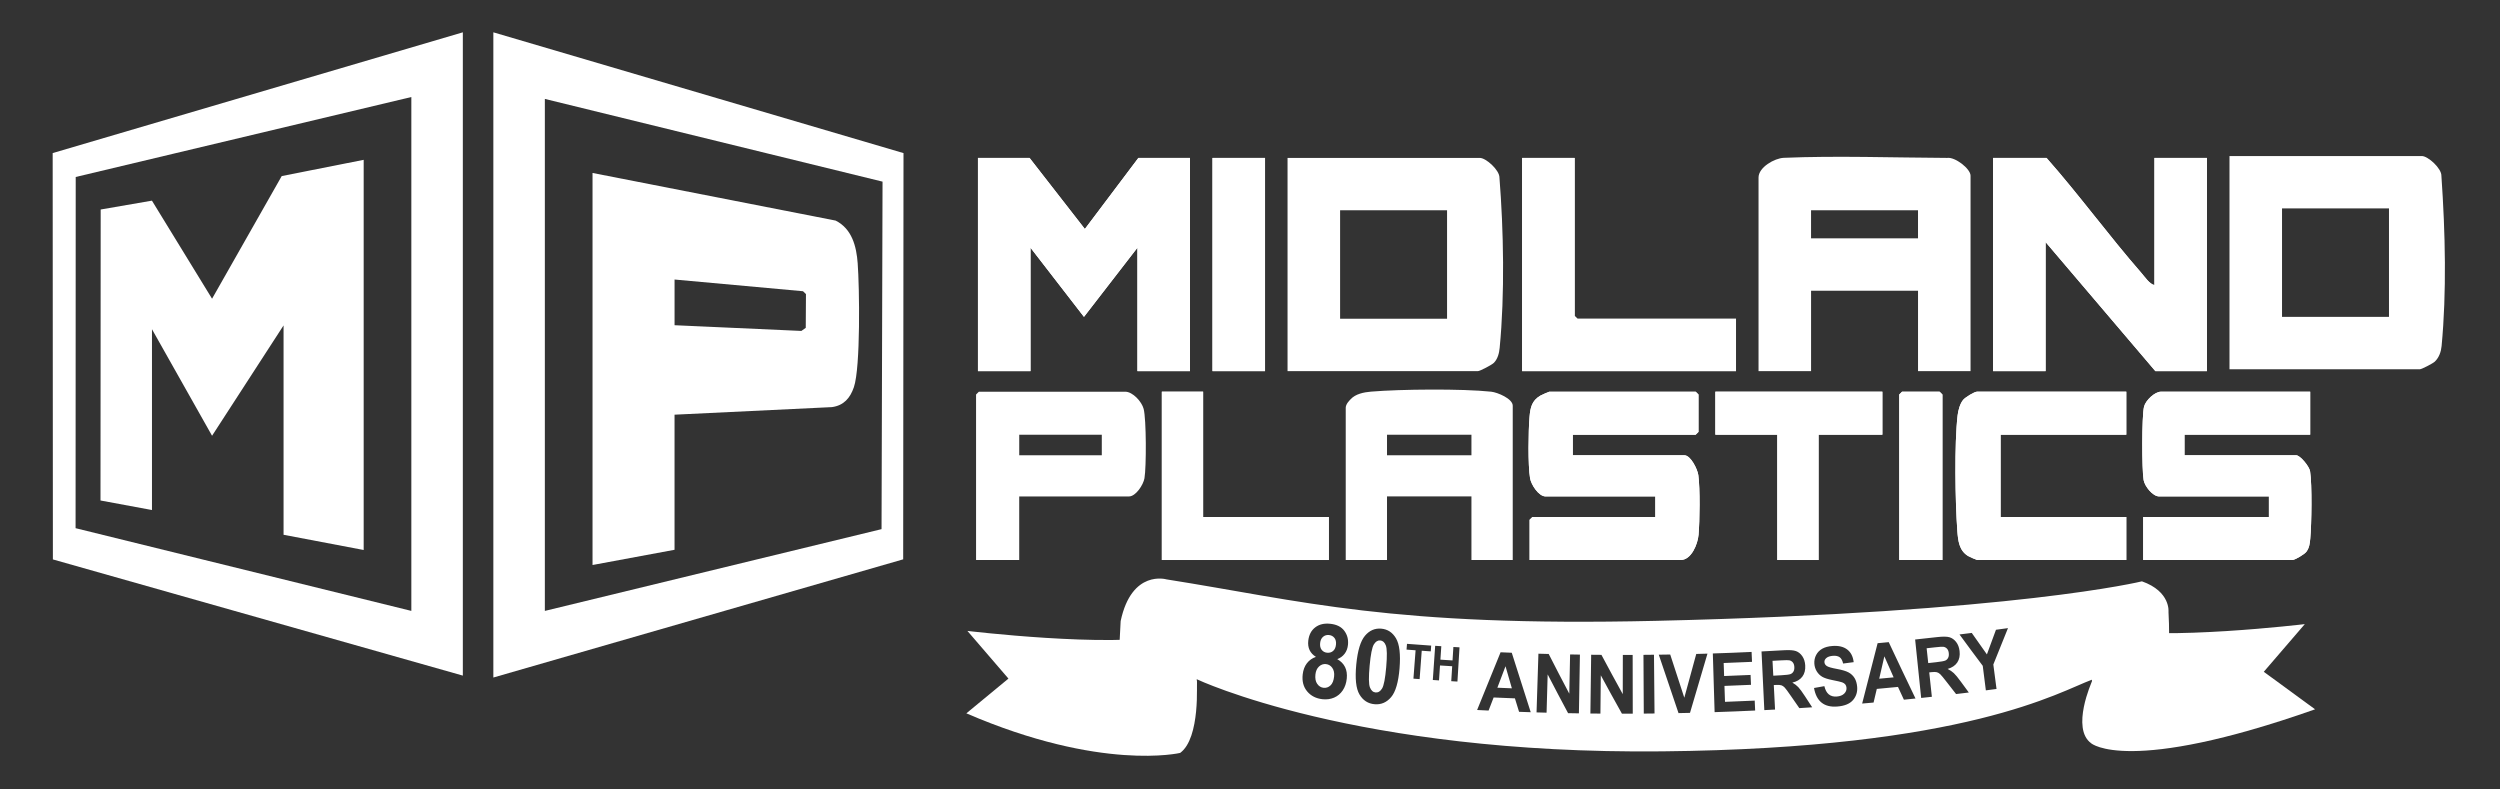 <?xml version="1.0" encoding="UTF-8"?>
<svg xmlns="http://www.w3.org/2000/svg" viewBox="0 0 1330.65 420.18">
  <rect x="0" y="0" width="1330.65" height="420.18" fill="#333333" stroke="none"/>
  <defs>
    <style>.cls-1{fill:#fff;}</style>
  </defs>
  <g id="Layer_1_copy">
    <path class="cls-1" d="M547.99,84.06h-27.46v113.48h27.96v-65.7l28.46,36.81,28.46-36.81v65.7h27.96v-113.48h-27.46l-28.48,37.83-29.44-37.83ZM673.33,84.06h-27.96v113.48h27.96v-113.48ZM838.12,84.06h-27.96v113.48h113.85v-27.87h-84.39l-1.5-1.49v-84.11ZM1146.72,151.75c-2.58-.51-5.11-4.37-6.97-6.49-17.35-19.88-32.98-41.39-50.46-61.19h-28.46v113.48h27.96v-68.68l58.43,68.68h27.46v-113.48h-27.96v67.69ZM640.37,208.48h-21.97v89.59h88.89v-22.89h-66.91v-66.69ZM837.12,231.38h65.42l1.5-1.49v-19.91l-1.5-1.49h-77.9c-.26,0-4.18,1.75-4.84,2.14-4.48,2.68-5.26,6.34-5.68,11.26-.63,7.43-.9,25.66.27,32.64.59,3.51,4.63,9.7,8.25,9.7h58.43v10.95h-65.42l-1.5,1.49v21.4h80.4c5.73,0,9.11-8.53,9.52-13.4.64-7.56.87-24.54-.12-31.8-.42-3.1-4.06-10.54-7.4-10.54h-59.42v-10.95ZM1001.91,208.48h-88.89v22.89h32.96v66.69h21.97v-66.69h33.96v-22.89ZM1033.87,298.07v-88.09l-1.5-1.49h-19.97l-1.5,1.49v88.09h22.97ZM1131.74,208.48h-79.4c-1.42,0-6.38,3.01-7.51,4.46-1.64,2.1-2.55,5.49-2.86,8.1-1.77,14.93-1.29,46.24-.15,61.65.38,5.15.94,10.31,5.69,13.25.63.39,4.58,2.14,4.84,2.14h79.4v-22.89h-66.91v-43.8h66.91v-22.89ZM1229.62,208.48h-79.4c-3.33,0-8.15,4.6-9.02,7.93-1.25,4.81-1.2,33.76-.23,39.11.61,3.36,4.86,8.7,8.25,8.7h58.43v10.95h-66.91v22.89h79.4c1.36,0,6.46-3.01,7.51-4.46,1.56-2.16,1.78-4.4,2.02-6.95.7-7.57,1.03-28.74-.1-35.82-.41-2.57-5.27-8.52-7.43-8.52h-59.42v-10.95h66.91v-22.89Z"></path>
    <path class="cls-1" d="M685.31,197.53v-113.48h102.37c3.28,0,10.52,6.56,10.42,10.52,2.2,27.85,2.89,62.05.11,90.57-.27,2.82-1,5.8-3.03,7.93-1.05,1.11-7.48,4.46-8.51,4.46h-101.37ZM713.28,111.93v57.73h56.93v-57.73"></path>
    <path class="cls-1" d="M1048.85,197.53h-27.96v-42.8h-56.93v42.8h-27.96v-103.03c0-5.49,8.54-10.29,13.43-10.5,27.78-1.18,58.66-.09,86.94.05,4.19-.65,12.48,5.76,12.48,9.46v104.02ZM1020.88,111.93h-56.93v14.93h56.93v-14.93Z"></path>
    <path class="cls-1" d="M1186.67,196.53v-113.48h102.37c3.28,0,10.52,6.56,10.42,10.52,2.12,30.75,2.8,61.94.11,90.57-.28,3.03-1.35,6.17-3.62,8.33-1.04.99-6.98,4.06-7.91,4.06h-101.37ZM1271.56,110.93h-56.93v57.73h56.93v-57.73Z"></path>
    <polygon class="cls-1" points="547.99 84.06 577.43 121.88 605.91 84.06 633.38 84.06 633.38 197.53 605.41 197.53 605.41 131.84 576.95 168.65 548.49 131.84 548.49 197.53 520.52 197.53 520.52 84.06 547.99 84.06"></polygon>
    <path class="cls-1" d="M1146.72,151.75v-67.69h27.96v113.48h-27.46l-58.43-68.68v68.68h-27.96v-113.48h28.46c17.48,19.8,33.11,41.31,50.46,61.19,1.85,2.12,4.39,5.98,6.97,6.49Z"></path>
    <path class="cls-1" d="M837.12,231.38v10.95h59.42c3.34,0,6.98,7.44,7.4,10.54.99,7.26.77,24.24.12,31.8-.42,4.88-3.79,13.4-9.52,13.4h-80.4v-21.4l1.5-1.49h65.42v-10.95h-58.43c-3.62,0-7.66-6.19-8.25-9.7-1.17-6.98-.91-25.22-.27-32.64.42-4.92,1.2-8.58,5.68-11.26.66-.4,4.58-2.14,4.84-2.14h77.9l1.5,1.49v19.91l-1.5,1.49h-65.42Z"></path>
    <path class="cls-1" d="M1229.62,208.48v22.89h-66.91v10.95h59.42c2.17,0,7.03,5.94,7.43,8.52,1.12,7.07.8,28.24.1,35.82-.24,2.55-.46,4.79-2.02,6.95-1.05,1.45-6.15,4.46-7.51,4.46h-79.4v-22.89h66.91v-10.95h-58.43c-3.39,0-7.64-5.34-8.25-8.7-.97-5.35-1.01-34.3.23-39.11.87-3.34,5.69-7.93,9.02-7.93h79.4Z"></path>
    <path class="cls-1" d="M805.16,298.07h-21.97v-33.84h-44.94v33.84h-21.97v-81.13c.08-2.02,2.13-3.91,2.57-4.4,2.6-2.89,7.12-3.77,10.88-4.09,15.61-1.32,48.62-1.61,63.96.03,3.38.36,11.48,3.73,11.48,7.47v82.12ZM783.19,231.38h-44.94v10.95h44.94v-10.95Z"></path>
    <polygon class="cls-1" points="838.12 84.06 838.12 168.17 839.62 169.66 924.01 169.66 924.01 197.53 810.15 197.53 810.15 84.06 838.12 84.06"></polygon>
    <path class="cls-1" d="M542.49,264.23v33.84h-22.97v-88.09l1.5-1.49h77.9c3.99,0,8.81,5.3,9.8,9.14,1.45,5.61,1.47,30.81.44,36.91-.59,3.51-4.63,9.7-8.25,9.7h-58.43ZM586.44,231.38h-43.94v10.95h43.94v-10.95Z"></path>
    <path class="cls-1" d="M1131.74,208.48v22.89h-66.91v43.8h66.91v22.89h-79.4c-.26,0-4.22-1.75-4.84-2.14-4.74-2.94-5.3-8.1-5.69-13.25-1.14-15.41-1.62-46.72.15-61.65.31-2.6,1.22-6,2.86-8.1,1.13-1.44,6.09-4.46,7.51-4.46h79.4Z"></path>
    <polygon class="cls-1" points="640.37 208.48 640.37 275.18 707.28 275.18 707.28 298.07 618.4 298.07 618.4 208.48 640.37 208.48"></polygon>
    <polygon class="cls-1" points="1001.91 208.48 1001.91 231.38 967.95 231.38 967.95 298.07 945.98 298.07 945.98 231.38 913.02 231.38 913.02 208.48 1001.91 208.48"></polygon>
    <rect class="cls-1" x="645.36" y="84.06" width="27.96" height="113.48"></rect>
    <polygon class="cls-1" points="1033.87 298.07 1010.9 298.07 1010.9 209.98 1012.39 208.48 1032.37 208.48 1033.87 209.98 1033.87 298.07"></polygon>
  </g>
  <g id="Layer_4">
    <path class="cls-1" d="M246.35,17.2v342.4l-218.2-61.84-.11-216.28L246.35,17.2ZM218.94,325.16V51.64L40.3,94.2l-.07,186.93,178.72,44.03Z"></path>
    <path class="cls-1" d="M262.59,17.2l218.31,64.29-.17,216.22-218.14,62.91V17.2ZM290,52.66v272.5l179.21-43.52.53-184.96-179.74-44.03Z"></path>
    <polygon class="cls-1" points="193.57 85.07 193.57 292.74 150.93 284.64 150.93 173.21 112.87 231.94 80.89 175.23 80.89 271.47 53.49 266.39 53.59 111.51 80.87 106.8 112.87 159 149.95 93.71 193.57 85.07"></polygon>
    <path class="cls-1" d="M359.03,220.71v71.92l-43.65,8.1V92.06l129.4,25.35c8.72,4.41,11.06,13.72,11.73,22.73.96,12.75,1.57,55.47-2.02,65.94-1.97,5.74-5.34,9.75-11.7,10.61l-83.77,4.03ZM359.03,173.1l67.51,3.04,2.33-1.64.11-17.97-1.57-1.52-68.37-6.23v24.31Z"></path>
    <path class="cls-1" d="M734.64,340.88c-1.33-.11-2.46.6-3.4,2.14-.94,1.54-1.69,5.31-2.24,11.33-.55,6.01-.5,9.86.16,11.53.66,1.67,1.67,2.57,3.02,2.69,1.37.12,2.53-.59,3.46-2.14.93-1.54,1.66-5.32,2.18-11.32.52-6.02.45-9.86-.19-11.54-.64-1.68-1.64-2.58-2.99-2.69Z"></path>
    <path class="cls-1" d="M954.55,357.48c.4-.65.57-1.5.5-2.53-.06-.99-.32-1.78-.79-2.35-.47-.58-1.08-.96-1.84-1.14-.53-.13-2.06-.11-4.58.03-1.76.1-2.64.15-4.4.24.16,3.17.25,4.75.41,7.92,1.68-.09,2.52-.14,4.2-.23,2.56-.14,4.19-.35,4.88-.59.69-.25,1.23-.7,1.63-1.35Z"></path>
    <path class="cls-1" d="M797,366.04c3.08.14,4.63.2,7.71.32-1.37-4.7-2.04-7.05-3.39-11.75-1.72,4.57-2.58,6.86-4.33,11.43Z"></path>
    <path class="cls-1" d="M707.44,338c-1.25-.13-2.31.17-3.2.92-.89.74-1.42,1.84-1.58,3.3-.17,1.53.1,2.74.8,3.65.7.9,1.66,1.42,2.87,1.55,1.23.13,2.3-.17,3.19-.91.89-.73,1.41-1.87,1.57-3.4.15-1.48-.12-2.66-.82-3.56-.7-.9-1.64-1.41-2.83-1.54Z"></path>
    <path class="cls-1" d="M705.76,353.47c-1.38-.15-2.61.28-3.69,1.27-1.08.99-1.72,2.4-1.92,4.22-.23,2.1.08,3.78.95,5.03.87,1.25,2,1.95,3.39,2.1,1.39.15,2.62-.28,3.68-1.27,1.06-.99,1.7-2.58,1.92-4.76.2-1.88-.13-3.41-.97-4.59-.84-1.19-1.96-1.85-3.36-2Z"></path>
    <path class="cls-1" d="M1037.26,347.61c-.11-.99-.42-1.76-.92-2.31-.5-.55-1.14-.9-1.9-1.03-.54-.1-2.07,0-4.58.28-1.75.2-2.63.3-4.39.49.34,3.16.51,4.73.85,7.89,1.67-.18,2.51-.28,4.18-.46,2.55-.29,4.17-.58,4.84-.86.67-.28,1.19-.76,1.55-1.44s.48-1.52.36-2.56Z"></path>
    <path class="cls-1" d="M1000.22,361.25c3.07-.28,4.61-.42,7.68-.72-1.98-4.47-2.97-6.71-4.93-11.19-1.09,4.76-1.64,7.15-2.74,11.91Z"></path>
    <path class="cls-1" d="M1154.2,325.74s1.28-10.88-14.13-16.32c0,0-66.92,16.59-258.74,21.03-141.4,3.27-187.98-10.62-260.45-22.07,0,0-18.53-5.45-24.4,22.19l-1.28,24.78s-5.14,23.57,9.63,32.03l18.62,12.69s15.42-27.68,13.5-38.56c0,0,84.19,40.06,247.65,38.41,162.65-1.63,211.68-31.88,228.85-38.14l-.35,32.85s10.28,9.06,35.96-13.29c0,0,7.06-21.75,5.14-55.59ZM717.48,343.15c-.19,1.91-.79,3.52-1.81,4.84-1.01,1.32-2.32,2.26-3.9,2.84,1.93,1.1,3.31,2.51,4.15,4.22.84,1.72,1.15,3.76.91,6.12-.24,2.43-.96,4.53-2.14,6.29-1.19,1.76-2.72,3.05-4.59,3.85-1.87.8-3.92,1.09-6.12.86-3.46-.36-6.21-1.76-8.22-4.16s-2.8-5.43-2.38-9.07c.27-2.36,1.02-4.33,2.23-5.91,1.21-1.58,2.81-2.72,4.81-3.4-1.57-.97-2.7-2.18-3.38-3.63-.68-1.45-.91-3.13-.69-5.03.36-3.08,1.59-5.44,3.7-7.05,2.11-1.62,4.77-2.25,7.98-1.91,3.41.36,5.9,1.6,7.49,3.73,1.59,2.14,2.24,4.6,1.96,7.41ZM744.93,355.69c-.61,7.44-2.1,12.56-4.49,15.37-2.39,2.81-5.33,4.07-8.8,3.77-3.49-.3-6.17-2.04-8.04-5.19-1.87-3.15-2.43-8.5-1.7-16.03.72-7.39,2.28-12.47,4.66-15.26,2.38-2.79,5.25-4.03,8.63-3.74,3.39.3,6.01,2.01,7.86,5.17,1.85,3.15,2.48,8.45,1.88,15.91ZM761.54,346.7c-1.92-.13-2.89-.2-4.81-.34-.45,6.04-.67,9.06-1.12,15.1-1.32-.09-1.98-.14-3.3-.24.46-6.04.69-9.06,1.15-15.1-1.93-.14-2.89-.21-4.82-.36.1-1.23.15-1.84.25-3.07,5.15.4,7.72.58,12.87.94-.09,1.23-.13,1.85-.22,3.08ZM775.74,362.77c-1.32-.08-1.98-.12-3.3-.2.2-3.18.3-4.77.5-7.96-2.59-.16-3.89-.24-6.48-.41-.21,3.18-.32,4.77-.53,7.95-1.32-.09-1.98-.13-3.3-.22.5-7.27.76-10.91,1.26-18.19,1.3.09,1.96.13,3.26.21-.19,2.86-.29,4.3-.48,7.16,2.59.17,3.88.25,6.46.41.18-2.86.27-4.3.45-7.16,1.3.08,1.96.12,3.26.19-.44,7.28-.66,10.92-1.1,18.2ZM808.54,378.88c-.89-2.87-1.33-4.3-2.21-7.17-4.53-.17-6.8-.26-11.33-.47-1.07,2.79-1.61,4.18-2.69,6.96-2.44-.11-3.66-.17-6.1-.3,4.21-10.22,8.37-20.46,12.49-30.72,2.38.1,3.57.15,5.95.25,3.32,10.57,6.68,21.11,10.09,31.65-2.49-.08-3.73-.12-6.22-.21ZM840.4,379.69c-2.31-.04-3.46-.05-5.77-.1-4.41-8.24-6.58-12.37-10.87-20.64-.23,8.15-.35,12.23-.58,20.38-2.14-.06-3.21-.09-5.34-.15.33-10.42.67-20.83,1-31.25,2.19.07,3.28.1,5.47.15,4.32,8.47,6.51,12.7,10.96,21.13.17-8.35.26-12.53.43-20.88,2.09.04,3.14.06,5.23.09-.18,10.42-.36,20.84-.54,31.26ZM863.29,379.86c-4.56-8.16-6.81-12.24-11.25-20.43-.08,8.16-.12,12.23-.2,20.39-2.14-.02-3.21-.03-5.34-.05.14-10.42.27-20.84.41-31.27,2.19.02,3.28.03,5.47.05,4.48,8.39,6.75,12.57,11.35,20.92.02-8.35.02-12.53.04-20.88,2.09,0,3.14,0,5.23-.01.01,10.42.03,20.85.05,31.27-2.31,0-3.46.01-5.77.01ZM874.92,379.82c-.06-10.42-.12-20.85-.17-31.27,2.24-.02,3.36-.03,5.6-.06.09,10.42.19,20.84.29,31.27-2.29.03-3.43.04-5.72.06ZM899.53,379.43c-2.45.06-3.67.09-6.12.13-3.55-10.35-7.05-20.72-10.51-31.1,2.44-.03,3.65-.05,6.09-.09,2.96,9.21,4.46,13.81,7.5,23,2.59-9.32,3.86-13.98,6.36-23.3,2.39-.06,3.58-.1,5.97-.17-3.06,10.53-6.16,21.03-9.3,31.53ZM912.62,379.06c-.32-10.42-.63-20.84-.95-31.25,8.26-.27,12.38-.43,20.63-.82.09,2.11.14,3.17.23,5.28-6.03.28-9.05.41-15.09.62.09,2.77.14,4.16.24,6.93,5.63-.2,8.45-.32,14.08-.58.09,2.11.14,3.16.23,5.26-5.65.26-8.48.37-14.13.58.12,3.39.17,5.09.29,8.48,6.33-.23,9.49-.36,15.81-.66.09,2.11.14,3.17.24,5.28-8.63.4-12.95.57-21.59.86ZM957.72,376.92c-1.82-2.61-2.73-3.92-4.53-6.54-1.63-2.37-2.72-3.85-3.28-4.44-.56-.59-1.15-.98-1.75-1.18-.61-.2-1.56-.26-2.87-.19-.47.03-.7.04-1.17.06.27,5.21.4,7.82.67,13.04-2.28.12-3.43.18-5.71.3-.5-10.41-1-20.82-1.49-31.23,4.73-.24,7.09-.36,11.81-.64,3.02-.18,5.19-.03,6.52.45,1.33.48,2.45,1.38,3.37,2.71.92,1.33,1.44,2.96,1.56,4.89.15,2.44-.36,4.45-1.55,6.02-1.19,1.57-2.96,2.63-5.31,3.15,1.26.72,2.32,1.53,3.17,2.42.85.89,2.04,2.52,3.57,4.87,1.52,2.35,2.29,3.52,3.82,5.86-2.73.18-4.1.27-6.83.44ZM986.28,372.62c-1.7,1.99-4.51,3.15-8.44,3.44-6.95.53-11.06-2.79-12.31-9.87,2.2-.39,3.31-.59,5.51-.98.9,3.94,3.09,5.79,6.57,5.53,1.72-.13,3.05-.64,3.97-1.54.92-.89,1.34-1.94,1.24-3.15-.06-.71-.27-1.3-.65-1.77-.38-.47-.94-.84-1.66-1.1-.72-.26-2.47-.67-5.21-1.21-2.46-.49-4.28-1.08-5.45-1.78-1.17-.7-2.13-1.66-2.88-2.89-.74-1.22-1.16-2.56-1.26-4.02-.11-1.7.21-3.26.96-4.68.75-1.42,1.84-2.53,3.27-3.33,1.43-.8,3.23-1.28,5.4-1.44,3.26-.25,5.87.37,7.83,1.85,1.96,1.48,3.12,3.73,3.47,6.76-2.25.3-3.37.44-5.62.73-.37-1.65-1-2.78-1.87-3.38s-2.06-.85-3.57-.73-2.66.49-3.43,1.13c-.78.64-1.14,1.39-1.08,2.25.06.85.48,1.54,1.27,2.06.79.53,2.56,1.03,5.28,1.53,2.89.53,5.01,1.16,6.33,1.89,1.33.73,2.38,1.72,3.15,2.97.77,1.25,1.24,2.82,1.39,4.69.22,2.71-.52,5.06-2.21,7.05ZM1013.37,372.42c-1.26-2.72-1.89-4.08-3.15-6.8-4.51.44-6.76.65-11.27,1.06-.68,2.91-1.03,4.36-1.72,7.26-2.43.22-3.64.32-6.08.53,2.79-10.69,5.53-21.4,8.23-32.12,2.37-.22,3.55-.33,5.92-.56,4.7,10.02,9.45,20.02,14.25,30-2.47.26-3.71.38-6.19.63ZM1041.13,369.4c-1.96-2.51-2.94-3.76-4.89-6.28-1.75-2.28-2.93-3.69-3.52-4.25s-1.2-.92-1.82-1.08c-.62-.17-1.58-.18-2.88-.03-.47.05-.7.08-1.16.13.56,5.19.83,7.79,1.39,12.98-2.27.25-3.41.37-5.69.61-1.07-10.37-2.14-20.74-3.21-31.1,4.71-.5,7.06-.75,11.76-1.29,3.01-.34,5.19-.31,6.54.09,1.35.41,2.53,1.25,3.52,2.52.99,1.27,1.6,2.88,1.83,4.8.29,2.43-.12,4.46-1.22,6.1-1.1,1.64-2.81,2.78-5.13,3.44,1.3.65,2.4,1.4,3.3,2.24.9.84,2.18,2.4,3.83,4.67,1.65,2.26,2.48,3.39,4.14,5.64-2.72.33-4.08.5-6.8.82ZM1062.66,366.71c-2.27.3-3.4.45-5.67.74-.66-5.22-.99-7.84-1.65-13.06-5-6.66-7.48-10-12.38-16.7,2.61-.32,3.92-.48,6.53-.81,3.2,4.58,4.81,6.87,8.06,11.43,1.95-5.24,2.92-7.87,4.82-13.11,2.56-.35,3.84-.52,6.4-.88-3.07,7.76-4.63,11.63-7.8,19.37.68,5.2,1.02,7.81,1.7,13.01Z"></path>
  </g>
  <g id="Layer_5">
    <path class="cls-1" d="M514.91,335.81s75.78,9.06,105.97,2.42l7.26,62.52s-41.86,9.99-113.79-21.07l22.4-18.49-21.84-25.38Z"></path>
    <path class="cls-1" d="M1226.76,332.19s-75.78,9.06-105.97,2.42l-7.71,61.03s19.43,17.04,119.14-18.1l-27.3-19.97,21.84-25.38Z"></path>
    <path class="cls-1" d="M609.97,353.53l26.97,8.99s2.11,30.38-8.81,38.23c0,0-14.89-21.07-18.16-47.22Z"></path>
    <path class="cls-1" d="M1141.22,351.35l-27.79,11.44s-11.27,24.99-.35,32.85c0,0,24.87-18.68,28.14-44.29Z"></path>
  </g>
</svg>
